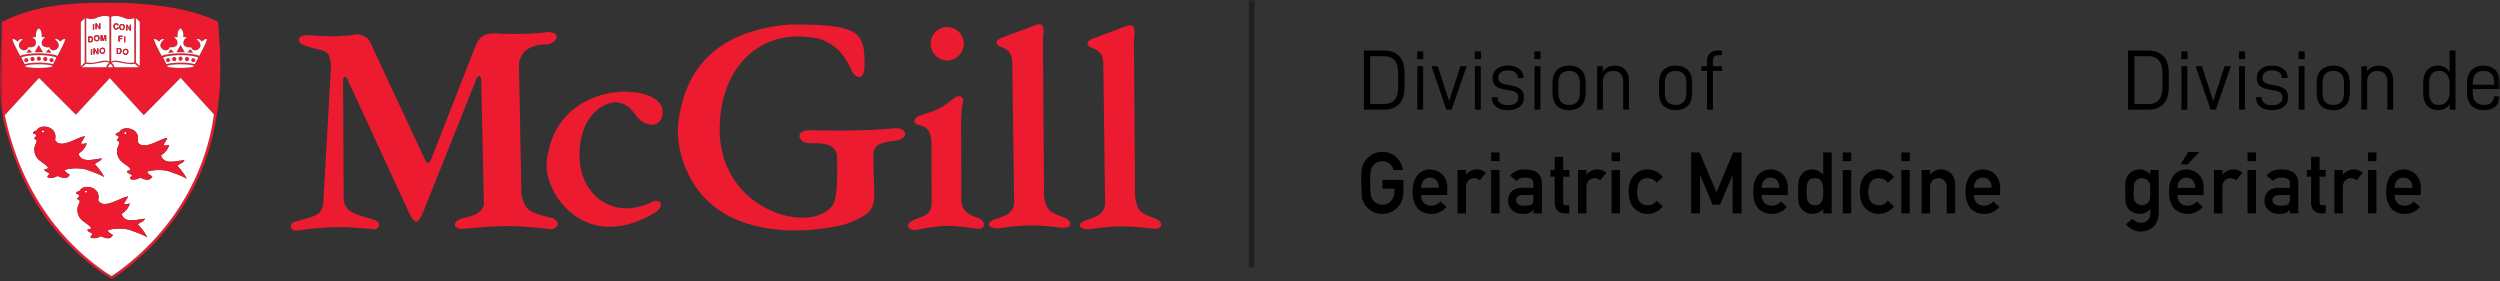 <svg xmlns="http://www.w3.org/2000/svg" xmlns:xlink="http://www.w3.org/1999/xlink" width="418" height="47" xmlns:v="https://vecta.io/nano"><rect width="100%" height="100%" fill="#333333" stroke="none"/><style><![CDATA[.B{mask:url(#B)}.C{fill:#ed1b2f}]]></style><defs><path id="A" d="M0 46.707h417.991V0H0z"/></defs><g fill-rule="evenodd"><path d="M233.783 14.608c0 1.852-.783 2.777-2.349 2.777h-2.335v-7.99h2.335c.755 0 1.335.23 1.741.687s.608 1.19.608 2.191v2.335zm-2.362-6.159h-3.38v9.882h3.38c1.05 0 1.883-.303 2.498-.909s.925-1.563.925-2.871v-2.32c0-1.309-.309-2.266-.925-2.871s-1.448-.911-2.498-.911h0z" fill="#000"/><mask id="B" fill="#fff"><use xlink:href="#A"/></mask><g fill="#000" class="B"><path d="M236.973 18.331h.974V11.07h-.974zm-.029-8.449h1.032V8.593h-1.032zm7.233 1.188l-1.89 5.829-1.891-5.829h-1.061l2.507 7.261h.873l2.507-7.261zm2.404-1.188h1.031V8.593h-1.031zm.028 8.449h.975V11.07h-.975zm8.191-2.076c0-.573-.17-1.009-.509-1.311s-.865-.518-1.582-.652l-.945-.171c-.44-.077-.758-.203-.96-.38s-.301-.422-.301-.736c0-.382.143-.685.423-.903s.676-.33 1.182-.33c.515 0 .921.109 1.217.33a1.06 1.06 0 0 1 .445.903v.041h.944v-.084a1.73 1.73 0 0 0-.715-1.441c-.477-.367-1.119-.552-1.92-.552-.745 0-1.35.19-1.819.567s-.7.88-.7 1.51c0 .564.161.994.486 1.29s.84.506 1.547.629l.9.159c.478.085.825.214 1.039.387s.324.439.324.801c0 .411-.156.725-.465.945s-.738.331-1.283.331c-.525 0-.944-.118-1.253-.352a1.13 1.13 0 0 1-.465-.952v-.043h-.946v.057c0 .648.239 1.165.716 1.546s1.113.574 1.906.574c.83 0 1.494-.19 1.99-.566s.744-.91.744-1.597m1.774 2.076h.974V11.07h-.974zm-.029-8.449h1.032V8.593h-1.032z"/><path d="M260.555 14.006c0-.792.162-1.348.487-1.668s.769-.479 1.332-.479c.544 0 .975.16 1.296.479s.479.876.479 1.668v1.375c0 .801-.158 1.364-.479 1.683s-.752.48-1.296.48c-.563 0-1.007-.16-1.332-.48s-.487-.882-.487-1.683v-1.375zm1.819 4.412c.83 0 1.496-.239 1.998-.717s.752-1.232.752-2.262v-1.49c0-1.031-.251-1.786-.752-2.263s-1.168-.717-1.998-.717c-.85 0-1.528.239-2.033.717s-.76 1.232-.76 2.263v1.49c0 1.041.253 1.797.76 2.27s1.183.709 2.033.709h0zm9.993-.087v-4.769c0-.812-.207-1.443-.623-1.898s-1.009-.679-1.782-.679c-.42 0-.799.08-1.14.243a1.97 1.97 0 0 0-.822.73v-.888h-.96v7.261h.973v-4.626c0-.591.156-1.047.465-1.368s.725-.479 1.241-.479c.523 0 .934.158 1.23.473s.444.773.444 1.374v4.626h.974zm9.592-2.95c0 .801-.158 1.363-.479 1.682s-.751.481-1.295.481c-.564 0-1.008-.161-1.333-.481s-.487-.881-.487-1.682v-1.375c0-.792.162-1.349.487-1.669s.769-.479 1.333-.479c.544 0 .974.16 1.295.479s.479.877.479 1.669v1.375zm.976-1.433c0-1.03-.252-1.785-.752-2.263s-1.168-.716-1.998-.716c-.851 0-1.529.239-2.034.716s-.759 1.233-.759 2.263v1.49c0 1.041.253 1.797.759 2.271s1.183.708 2.034.708c.83 0 1.496-.239 1.998-.716s.752-1.233.752-2.263v-1.49zm2.474 4.383h.988v-6.487h1.519v-.774h-1.519v-.859c0-.659.305-.988.916-.988h.603v-.774h-.76c-.544 0-.972.164-1.281.487s-.466.764-.466 1.319v.815h-.916v.774h.916v6.487zm-54.271 13.198h2.015v.533c-.009.641-.204 1.157-.583 1.55-.38.411-.862.616-1.446.616a1.72 1.72 0 0 1-.909-.231 1.75 1.75 0 0 1-.624-.511c-.193-.219-.323-.507-.386-.861-.073-.355-.109-1.035-.109-2.038s.036-1.689.109-2.054c.063-.345.192-.628.386-.847.158-.211.366-.386.624-.525s.556-.208.907-.218c.48.01.886.153 1.221.429.321.289.542.64.664 1.053h1.586c-.157-.853-.536-1.568-1.137-2.145s-1.376-.864-2.328-.874c-.776.01-1.424.2-1.942.573-.528.368-.912.787-1.151 1.259-.149.246-.259.569-.332.972s-.101 1.192-.101 2.377l.101 2.363c.037.219.081.4.135.545l.197.439c.239.471.623.886 1.151 1.244.518.373 1.166.569 1.942.587 1.006-.018 1.841-.369 2.503-1.053.659-.689.998-1.543 1.016-2.562v-2.073h-3.509v1.452zm6.465-.124c.028-.567.175-.995.442-1.287.272-.275.62-.414 1.045-.414s.773.139 1.044.414c.278.292.424.72.443 1.287h-2.974zm1.487-3.07c-.335 0-.674.062-1.015.189-.348.125-.661.331-.942.614-.275.281-.5.663-.676 1.147-.177.475-.265 1.072-.265 1.79 0 .745.102 1.352.306 1.817.184.486.426.863.723 1.132a2.52 2.52 0 0 0 .494.33c.167.102.34.184.515.245.352.111.714.166 1.083.166.971.01 1.814-.381 2.532-1.173l-1.023-.902c-.452.471-.965.706-1.538.706-.493 0-.89-.154-1.193-.461-.324-.303-.488-.747-.488-1.329h4.385v-1.201c-.01-.955-.296-1.707-.861-2.253-.555-.536-1.235-.809-2.037-.817h0zm6.051.859h-.029v-.769h-1.411v7.257h1.411v-4.375c.008-.531.158-.916.448-1.155.257-.242.566-.363.927-.363.322 0 .632.121.928.363l1.032-1.26a2.24 2.24 0 0 0-1.476-.557 2.24 2.24 0 0 0-1.83.859m4.173-2.251h1.411v-1.454h-1.411zm0 8.739h1.411v-7.257h-1.411zm7.083-2.552c0 .547-.111.896-.333 1.051-.243.154-.662.224-1.254.216-.472 0-.808-.096-1.011-.288-.213-.171-.318-.381-.318-.629-.011-.564.397-.855 1.22-.873h1.696v.523zm.605-4.277c-.527-.355-1.234-.528-2.117-.518-1.047-.018-1.839.334-2.375 1.057l1.111.875c.122-.211.288-.361.501-.45.203-.074.48-.113.833-.113.97-.018 1.451.293 1.442.936v.765h-1.957c-.748.009-1.316.219-1.705.628-.388.403-.582.908-.582 1.518 0 .64.224 1.163.67 1.572.424.419 1.029.634 1.814.643.478 0 .853-.06 1.123-.18.277-.117.478-.299.609-.546h.028v.643h1.411v-4.957c-.01-.884-.277-1.51-.806-1.873h0zm4.356-2.636h-1.41v2.209h-.709v1.118h.709v4.351c0 .572.161 1.01.486 1.313.316.317.721.475 1.217.475h.736v-1.369h-.528c-.344.008-.51-.17-.501-.539v-4.231h1.029v-1.118h-1.029v-2.209zm3.924 2.977h-.029v-.769h-1.411v7.257h1.411v-4.375c.009-.531.159-.916.448-1.155.258-.242.567-.363.928-.363.321 0 .631.121.928.363l1.031-1.26a2.24 2.24 0 0 0-1.476-.557 2.24 2.24 0 0 0-1.83.859m4.173 6.488h1.411v-7.257h-1.411zm0-8.739h1.411v-1.454h-1.411zm6.093 2.846c.595.019 1.072.272 1.428.764l1.043-.955a3.58 3.58 0 0 0-1.083-.913c-.414-.224-.895-.341-1.441-.35-.83-.01-1.558.277-2.185.859-.651.593-.985 1.548-1.001 2.867.016 1.305.35 2.249.999 2.832a3.11 3.11 0 0 0 2.184.873c.547-.009 1.028-.131 1.444-.369a3.79 3.79 0 0 0 1.083-.882l-1.043-.959c-.356.496-.833.748-1.428.757-1.201.023-1.812-.727-1.828-2.252.016-1.533.627-2.291 1.828-2.272m11.451 2.345l-2.831-6.645h-1.408v10.194h1.494v-6.358h.028l2.066 4.896h1.246l2.067-4.896h.034v6.358h1.494V25.489h-1.413zm7.545-.729c.028-.567.175-.995.442-1.287.272-.275.62-.414 1.045-.414s.773.139 1.044.414c.278.292.424.72.443 1.287h-2.974zm1.487-3.07c-.335 0-.674.062-1.015.189-.348.125-.661.331-.942.614-.275.281-.5.663-.676 1.147-.177.475-.264 1.072-.264 1.79 0 .745.101 1.352.305 1.817.184.486.426.863.723 1.132.154.132.32.241.495.33a2.65 2.65 0 0 0 .514.245c.352.111.714.166 1.083.166.971.01 1.815-.381 2.533-1.173l-1.024-.902c-.452.471-.965.706-1.538.706-.493 0-.89-.154-1.193-.461-.324-.303-.488-.747-.488-1.329h4.385v-1.201c-.01-.955-.296-1.707-.86-2.253a2.87 2.87 0 0 0-2.038-.817h0zm8.799 4.498c-.031.271-.093.518-.182.736-.073.22-.207.398-.401.534s-.457.21-.791.21-.59-.066-.766-.197c-.194-.136-.338-.308-.426-.519-.087-.219-.142-.467-.17-.743-.028-.261-.04-.531-.04-.807l.04-.849a2.73 2.73 0 0 1 .17-.715 1.09 1.09 0 0 1 .426-.518c.176-.117.431-.176.766-.176s.598.067.791.203a1.04 1.04 0 0 1 .401.533c.089.22.151.457.182.715l.014.807-.014.786h0zm.014-3.642c-.262-.255-.535-.463-.819-.627a2.22 2.22 0 0 0-1.001-.229c-.858.022-1.485.339-1.881.945-.194.23-.323.531-.386.904-.075.368-.114.988-.114 1.86 0 .858.039 1.475.114 1.847.063.393.192.703.386.93.211.281.476.504.792.672.302.173.665.264 1.089.273.749-.019 1.356-.299 1.82-.841v.758h1.411V25.489h-1.411v3.702zm3.271 6.491h1.411v-7.257h-1.411zm0-8.739h1.411v-1.454h-1.411zm6.093 2.846c.595.019 1.072.272 1.428.764l1.043-.955a3.58 3.58 0 0 0-1.083-.913c-.414-.224-.895-.341-1.441-.35-.83-.01-1.558.277-2.185.859-.651.593-.985 1.548-1.001 2.867.016 1.305.35 2.249.999 2.832.627.582 1.356.873 2.184.873.547-.009 1.028-.131 1.444-.369.415-.226.776-.52 1.083-.882l-1.043-.959c-.356.496-.833.748-1.428.757-1.201.023-1.812-.727-1.828-2.252.016-1.533.627-2.291 1.828-2.272m3.695 5.893h1.411v-7.257h-1.411zm0-8.739h1.411v-1.454h-1.411zm6.655 1.392c-.754 0-1.362.286-1.827.859h-.027v-.768h-1.411v7.257h1.411v-4.326c0-.508.133-.896.399-1.163s.597-.405 1.003-.405.738.136.995.405c.263.267.394.655.394 1.163v4.326h1.411v-4.824c-.024-.83-.274-1.459-.751-1.888-.484-.424-1.015-.636-1.597-.636m5.487 3.07c.026-.567.174-.995.44-1.287.272-.275.621-.414 1.045-.414s.775.139 1.046.414c.276.292.424.72.441 1.287h-2.972zm1.485-3.07a2.91 2.91 0 0 0-1.015.189c-.347.125-.66.331-.94.614s-.502.663-.677 1.147c-.176.475-.264 1.072-.264 1.79 0 .745.101 1.352.306 1.817.184.486.424.863.723 1.132.153.132.318.241.494.33a2.65 2.65 0 0 0 .514.245c.353.111.713.166 1.084.166.969.01 1.813-.381 2.531-1.173l-1.023-.902c-.451.471-.964.706-1.538.706-.493 0-.89-.154-1.193-.461-.325-.303-.487-.747-.487-1.329h4.383v-1.201c-.01-.955-.296-1.707-.86-2.253-.554-.536-1.234-.809-2.038-.817h0z"/></g><path fill="#231f20" d="M208.81 44.704h.946V0h-.946z" class="B"/><g class="C B"><path d="M158.365 10.111c1.515 0 2.792-1.262 2.792-2.808 0-1.53-1.277-2.776-2.792-2.776s-2.76 1.23-2.76 2.776c0 1.53 1.246 2.808 2.76 2.808M92.351 36.47c-3.028-.789-4.716-.883-5.174-4.133l-.41-21.784c.442-2.161 1.956-3.123 4.843-3.154 1.877-.505 2.003-1.972.095-2.051-2.193.252-3.297.378-7.761.3-2.588-.253-3.487.141-4.322 1.751l-7.43 18.975c-.568 1.231-.804 1.026-1.246.079L62.254 7.824c-.505-1.309-1.088-1.877-2.461-2.098-2.997.458-4.811.411-8.423.142-2.003.063-1.845 1.531.189 1.925 2.508.994 3.55 0 3.786 3.297l-1.309 23.155c-.457 1.815-1.31 1.862-4.464 2.761-1.451.19-1.01 1.562-.079 1.562 5.931-.757 6.957-.757 13.36-.221.758-.488.71-1.262-.22-1.562-3.265-1.025-4.89-1.167-5.174-3.486l-.095-20.017c.048-.489.442-.741.758.047l10.473 22.684c.9 1.467 1.262 1.467 2.098-.41l8.866-22.147c.315-.978.82-.978.898-.142l.458 20.995c-.521 1.215-1.104 1.64-3.423 2.145-1.956.426-1.846 1.988-.032 1.814 6.279-.599 8.471-.662 14.796.079 1.168-.315 1.468-1.262.095-1.877m71.314.031c-1.104-.426-2.808-.804-2.934-2.997l-.031-13.486c.079-1.073.047-1.546.221-2.54.426-1.325-.442-1.641-1.167-1.246-2.366 1.909-2.809 2.082-5.884 3.076-1.546.584-1.025 1.561.047 1.656 1.515.426 1.688 1.451 1.814 2.776l.047 10.253c-.094 1.641-.725 1.956-2.634 2.635s-1.578 1.845-.032 1.829c4.622-.915 5.679-.852 10.459-.189 1.293-.032 1.198-1.325.094-1.767m-60.919-19.418c3.549.221 3.029 3.029 5.694 3.707 1.247.332 2.398-.521 2.351-2.13s-1.593-3.202-6.42-3.344c-4.085.032-12.02 2.272-12.966 11.847-.49 5.22 6.593 15.459 18.25 8.296 1.246-.882 1.12-2.161-.41-1.813-6.357 3.28-11.562-.726-12.241-6.105s1.736-9.875 5.742-10.458"/><path d="M193.305 36.596c-2.587-.993-2.997-1.025-3.518-3.597l-.189-25.884c0-1.483.568-3.218-1.025-2.84l-5.883 2.193c-1.42.615-.884 1.294.141 1.64 1.436.584 1.562 1.467 1.641 2.509l.3 23.456c-.127 1.214-.679 2.034-2.982 2.666-1.798.583-1.577 1.545.252 1.608 4.938-.71 6.468-.583 10.901-.095 1.735-.031 1.435-1.151.362-1.656m-15.222-.158c-2.587-1.01-3.013-1.025-3.518-3.597l-.189-25.885c0-1.483.568-3.218-1.025-2.839l-5.884 2.193c-1.419.614-.883 1.293.142 1.64 1.435.584 1.562 1.467 1.64 2.508l.316 23.456c-.127 1.214-.678 2.035-2.981 2.666-1.799.584-1.594 1.545.252 1.609 4.937-.71 6.468-.584 10.884-.095 1.735-.015 1.435-1.151.363-1.656m-28.235-15.017c-6.594.615-11.72.363-14.386.363-2.76-.031-2.019 2.287.032 2.146 1.908.062 3.864-.127 4.448 1.924.094 3.107.094 6.862-.615 8.281-3.376 5.427-19.639 1.168-18.977-13.36.426-10.316 7.414-16.374 16.831-14.244 2.792 1.151 3.771 2.445 4.938 4.684 1.025 2.493 2.492 1.973 2.413-.22.158-6.105-1.404-6.83-12.351-6.909-10.379.852-17.762 5.663-18.834 17.162-.189 5.569 2.713 10.284 5.016 12.366 5.173 5.001 14.339 5.932 22.84 3.928 6.673-2.413 4.623-3.265 4.859-12.114.284-1.703 2.461-1.688 3.486-1.877 2.398-.269 2.256-2.051.3-2.13M5.436 9.528c-.173 0-.331.142-.331.347s.158.347.331.347a.35.35 0 0 0 .347-.347.35.35 0 0 0-.347-.347"/><path d="M8.622 9.733c-.173 0-.331.142-.331.331 0 .174.158.332.331.332s.331-.142.331-.332c0-.173-.158-.331-.331-.331m-2.129-.268c-.173 0-.331.158-.331.347s.158.347.331.347.331-.158.331-.347-.158-.347-.331-.347m25.365-1.247l-.537.521.978.094zm-27.006 0l-.441.615.977-.094z"/><path d="M6.477 7.524l-.679 1.199h1.388zM4.395 9.733c-.173 0-.331.158-.331.331 0 .19.142.332.331.332s.332-.158.332-.332c0-.189-.158-.331-.332-.331m3.77-1.515l-.536.521.978.094z"/><path d="M18.655 46.202C5.657 37.747 2.076 25.223.799 19.261l5.726-6.232 6.168 6.152 5.662-6.12 5.679 6.2 6.168-6.247 5.568 6.104c-.773 6.073-4.227 18.219-17.115 27.084h0zm-9.89-35.145c0 .174-.978.285-2.272.3-1.293 0-2.271-.126-2.271-.283s.962-.332 2.271-.332 2.272.158 2.272.315h0zm-2.272-.583c-.678 0-1.735.063-2.366.268-.158-.315-.426-.883-.583-1.104.536-.332 2.208-.426 2.949-.426.726 0 2.398.094 2.95.426-.158.221-.426.773-.583 1.104-.631-.205-1.688-.268-2.367-.268h0zM2.96 6.941c.284-.426.536-.426.678-.41.237.063.111.142.016.173-1.451 1.215.694 2.414 1.057 1.199 1.83.142 1.357-1.325.883-1.514-.315-.095-.063-.143.032-.174.126-.016.347-.032.378.063-.031-.725.047-1.278.489-1.53.426.237.521.805.489 1.53.032-.11.269-.095.379-.063.094.031.347.079.031.174-.473.189-.946 1.671.884 1.514.362 1.23 2.492.016 1.057-1.199-.095-.031-.221-.11.015-.173.142-.016.411-.016.679.41.157-.032.52-.537.899-.395-.111.568-1.183 2.572-1.325 2.808-.41-.299-2.177-.442-3.108-.442s-2.697.143-3.107.442c-.142-.221-1.215-2.224-1.325-2.808.394-.142.741.363.899.395h0zm10.553-3.266l.646-.615v7.43l-.646.615v-7.43zm2.997 6.846c.868-.173 1.23-.268 1.798-.015-.316.189-.505.425-.489.741h-4.117l.678-.599c.505.205 1.609-.032 2.13-.127h0zm-.458-7.492c.852-.363 1.625-.489 2.24-.221v7.493c-.536-.253-1.119-.158-1.94.047-.836.205-1.309.189-1.925.095l-.015-7.43s.868.363 1.64.016h0zm2.777 8.234h-.695c-.062-.237.032-.332.316-.584.3.205.41.315.379.584h0zm-.237-8.455c.615-.268 1.388-.142 2.24.221.767.337 1.58.008 1.625-.011v-.005h.015l-.015 7.43c-.615.094-1.105.11-1.925-.095s-1.404-.3-1.94-.047V2.808zm4.622 8.439h-4.117c.016-.316-.174-.568-.489-.741.568-.253.93-.158 1.798.015.537.095 1.625.332 2.129.127l.679.599zm-.489-8.234l.646.615v7.429l-.646-.614v-7.43zm9.717 8.044c.015.174-.963.285-2.256.3-1.294 0-2.256-.126-2.256-.283s.962-.332 2.256-.332c1.309 0 2.256.158 2.256.315h0zm-2.256-.583c-.678 0-1.735.063-2.35.268-.158-.315-.442-.883-.584-1.104.536-.332 2.208-.426 2.95-.426.725 0 2.397.094 2.95.426-.158.221-.427.773-.584 1.104-.647-.205-1.704-.268-2.382-.268h0zm-3.565-3.533c.284-.426.536-.426.678-.41.237.063.111.142.016.173-1.451 1.215.678 2.414 1.057 1.199 1.83.142 1.357-1.325.883-1.514-.3-.095-.047-.143.047-.174.127-.016.348-.032.379.063-.031-.725.063-1.278.489-1.53.426.237.521.805.489 1.53.032-.11.268-.095.379-.063s.363.079.047.174c-.473.189-.947 1.671.883 1.514.363 1.23 2.493.016 1.057-1.199-.095-.031-.221-.11.016-.173.142-.016.41-.016.678.41.158-.032.521-.537.899-.395-.094.568-1.167 2.572-1.309 2.808-.425-.299-2.193-.442-3.123-.442s-2.698.143-3.139.442c-.142-.221-1.215-2.224-1.325-2.808.394-.142.741.363.899.395h0zM18.45.457C12.093.457 6.209.725.279 3.675c0 6.641-.963 12.131.693 18.061 2.287 8.14 6.089 17.352 17.699 24.971 10.663-7.256 15.332-17.067 16.941-24.182 1.609-7.098 1.341-12.603.852-18.865C31.763 1.167 23.955.457 18.45.457h0z"/><path d="M28.088 9.733c-.174 0-.332.158-.315.331 0 .19.141.332.315.332.189 0 .331-.158.331-.332 0-.189-.142-.331-.331-.331m1.041-.205c-.174 0-.332.142-.332.347s.158.347.332.347a.35.35 0 0 0 .347-.347.35.35 0 0 0-.347-.347m3.186.205c-.173 0-.331.142-.331.331 0 .174.158.332.331.332s.332-.142.332-.332c0-.173-.158-.331-.332-.331M7.581 9.528a.35.35 0 0 0-.347.347.35.35 0 0 0 .347.347c.173 0 .331-.142.331-.347s-.158-.347-.331-.347m22.604-2.004l-.678 1.199h1.388zm0 1.941c-.173 0-.347.158-.331.347 0 .189.158.347.331.347s.332-.158.332-.347-.143-.347-.332-.347m-1.64-1.247l-.442.615.978-.094zm2.729 1.31a.35.35 0 0 0-.347.347.35.35 0 0 0 .347.347c.174 0 .332-.142.332-.347s-.158-.347-.332-.347"/></g><g fill="#fff" class="B"><path d="M31.226 29.891c-.726-.488-2.255-.978-2.745-1.167-.978-.395-2.933-.395-3.911 0 .205.379.583.584.899.773-.505.978-1.483.394-2.067.206-.489.377-1.404.41-1.672.188 0 0 0-.236.3-.457.205-.269-.584-.331-.789-.71 0-.362.379 0 .6-.395-.49-.961-2.524-1.151-2.24-3.485.094-.189.299-.773.378-.963-.094-.205-.284-.394-.473-.394.079-.189.41-.442.347-.615s-.221-.158-.552-.332c.126-.236.363-.362.552-.41.189-.031.189-.3.505-.472s.599-.221 1.057-.19 1.987.442 1.593 2.193c.867 1.751 3.912-.583 4.985-.583l-.679 1.167c.3.205.679 0 .978 0-.299.961-.867 1.356-1.372 1.75.505 1.562 2.303.962 3.912.773-.205.536-.868.584-1.168.978.553.568 1.168 1.357 1.562 2.145h0zm-9.338 8.629c-.978-.395-2.934-.395-3.912 0 .205.379.583.584.899.772-.489.979-1.467.395-2.066.205-.505.379-1.404.411-1.672.19 0 0 0-.252.284-.457.205-.284-.584-.331-.789-.71 0-.363.379 0 .599-.395-.505-.962-2.539-1.151-2.255-3.486.094-.189.299-.772.378-.962-.079-.205-.299-.394-.473-.394.079-.19.426-.442.363-.616s-.221-.157-.552-.331c.126-.252.378-.379.552-.41.189-.031.189-.3.504-.473s.616-.221 1.073-.189 1.988.441 1.593 2.192c.868 1.751 3.913-.584 5.001-.584-.205.395-.489.79-.694 1.168.299.205.694 0 .978 0-.3.962-.884 1.357-1.372 1.751.504 1.562 2.302.962 3.911.773-.205.536-.883.584-1.167.977.552.584 1.167 1.358 1.562 2.146-.726-.489-2.256-.978-2.745-1.167h0zm-10.237-9.307c-.489.978-1.467.395-2.067.205-.489.379-1.403.411-1.656.19 0 0 0-.238.3-.458.205-.283-.584-.331-.789-.71 0-.362.379 0 .6-.394-.505-.963-2.556-1.152-2.256-3.486l.379-.963c-.095-.205-.3-.393-.474-.393.095-.19.426-.443.347-.616-.063-.174-.221-.158-.552-.331a.81.81 0 0 1 .552-.41c.173-.032.19-.3.505-.474s.599-.22 1.073-.189c.457.032 1.971.441 1.592 2.192.868 1.751 3.913-.583 5.001-.583-.205.395-.489.788-.694 1.167.3.205.694 0 .978 0-.284.962-.868 1.357-1.372 1.751.504 1.562 2.303.962 3.912.773-.205.537-.884.584-1.168.978.552.584 1.168 1.357 1.562 2.146-.726-.474-2.256-.979-2.745-1.168-.978-.394-2.933-.394-3.911 0 .205.379.583.584.883.773h0zm12.382-9.953l-5.679-6.2-5.662 6.121-6.168-6.152L.798 19.26c1.278 5.962 4.859 18.486 17.856 26.942 12.888-8.866 16.342-21.011 17.115-27.084l-5.568-6.105-6.168 6.247zm-9.669 12.587c-.11 0-.189.095-.189.189 0 .111.079.19.189.19.095 0 .174-.095.174-.19 0-.11-.079-.189-.174-.189M7.171 21.784c-.11 0-.205.079-.189.189 0 .095.079.19.189.19s.189-.079.189-.19-.079-.189-.189-.189m13.787.284c-.095 0-.189.095-.205.189a.2.2 0 0 0 .205.206c.11 0 .189-.095.189-.206 0-.094-.079-.189-.189-.189M4.222 11.074c0 .158.978.284 2.271.284 1.294-.016 2.272-.126 2.272-.3 0-.158-.962-.316-2.272-.316s-2.271.174-2.271.332"/><path d="M8.622 10.395c-.173 0-.331-.158-.331-.332 0-.189.158-.331.331-.331s.331.158.331.331c0 .19-.158.332-.331.332m-1.041-.174a.35.35 0 0 1-.347-.347.35.35 0 0 1 .347-.347c.173 0 .331.142.331.347s-.158.347-.331.347m-1.088-.063c-.174 0-.331-.158-.331-.347s.157-.347.331-.347.331.158.331.347-.158.347-.331.347m-1.058.063c-.173 0-.331-.142-.331-.347s.158-.347.331-.347a.35.35 0 0 1 .348.347.35.35 0 0 1-.348.347m-1.041.174c-.189 0-.331-.142-.331-.332 0-.173.158-.331.331-.331s.332.142.332.331c0 .174-.142.332-.332.332m5.048-.757c-.552-.332-2.224-.426-2.949-.426-.742 0-2.414.094-2.95.426.158.22.426.788.583 1.104.631-.205 1.688-.268 2.367-.268s1.735.063 2.366.268l.583-1.104"/><path d="M4.852 8.218l.536.521-.977.094.441-.615zm1.625-.694l.709 1.199H5.798l.679-1.199zm1.688.694l.441.615-.978-.094.537-.521zm-1.672.694c.93 0 2.697.142 3.107.442.142-.237 1.214-2.24 1.325-2.808-.379-.142-.741.363-.899.395-.268-.426-.536-.426-.678-.41-.237.062-.111.142-.016.173 1.436 1.215-.694 2.429-1.057 1.199-1.83.157-1.357-1.325-.883-1.515.315-.094.063-.142-.032-.173-.11-.032-.347-.047-.379.063.032-.726-.063-1.293-.488-1.53-.442.252-.521.804-.49 1.53-.031-.095-.252-.079-.378-.063-.095.031-.347.079-.032.173.474.19.947 1.657-.883 1.515-.363 1.214-2.508.016-1.057-1.199.095-.031.221-.111-.015-.173-.142-.016-.395-.016-.679.41-.157-.032-.504-.537-.899-.395.11.584 1.183 2.587 1.325 2.808.41-.3 2.177-.442 3.108-.442h0zm21.437 2.162c0 .158.962.284 2.255.284 1.294-.016 2.272-.126 2.256-.3 0-.158-.946-.316-2.256-.316-1.293 0-2.255.174-2.255.332"/><path d="M32.315 10.395c-.173 0-.331-.158-.331-.332 0-.189.158-.331.331-.331s.332.158.332.331c0 .19-.158.332-.332.332m-1.041-.174a.35.35 0 0 1-.347-.347.35.35 0 0 1 .347-.347c.174 0 .332.142.332.347s-.158.347-.332.347m-1.088-.063c-.174 0-.331-.158-.331-.347-.016-.189.157-.347.331-.347.189 0 .331.158.331.347s-.158.347-.331.347m-1.057.063c-.174 0-.332-.142-.332-.347s.158-.347.332-.347a.35.35 0 0 1 .347.347.35.35 0 0 1-.347.347m-1.041.174c-.174 0-.315-.142-.315-.332-.017-.173.141-.331.315-.331.189 0 .331.142.331.331 0 .174-.142.332-.331.332m5.063-.757c-.552-.332-2.224-.426-2.949-.426-.742 0-2.414.094-2.95.426.142.22.426.788.584 1.104.615-.205 1.671-.268 2.35-.268s1.735.063 2.381.268l.584-1.104"/><path d="M28.545 8.218l.536.521-.978.094.442-.615zm1.64-.694l.71 1.199h-1.388l.678-1.199zm1.673.694l.441.615-.978-.094.537-.521zm-1.673.694c.931 0 2.698.142 3.124.442.142-.237 1.214-2.24 1.309-2.808-.379-.142-.741.363-.899.395-.268-.426-.537-.426-.678-.41-.237.062-.111.142-.017.173 1.436 1.215-.693 2.429-1.056 1.199-1.83.157-1.357-1.325-.883-1.515.315-.094.063-.142-.048-.173s-.347-.047-.379.063c.032-.726-.063-1.293-.488-1.53-.426.252-.521.804-.489 1.53-.032-.095-.253-.079-.379-.063-.095.031-.347.079-.048.173.474.19.947 1.657-.883 1.515-.378 1.214-2.508.016-1.056-1.199.094-.031.22-.111-.017-.173-.141-.016-.394-.016-.678.41-.158-.032-.504-.537-.899-.395.111.584 1.183 2.587 1.325 2.808.442-.3 2.208-.442 3.139-.442h0z"/></g><path d="M7.171 22.163c-.11 0-.189-.095-.189-.189-.016-.111.079-.19.189-.19s.189.079.189.19-.079.189-.189.189m7.508 6.277c.49.19 2.019.695 2.745 1.168-.394-.789-1.009-1.561-1.562-2.145.285-.395.963-.442 1.168-.979-1.609.19-3.407.789-3.912-.772.505-.395 1.088-.789 1.372-1.751-.284 0-.678.205-.978 0l.694-1.167c-1.088 0-4.133 2.334-5 .583.379-1.751-1.136-2.16-1.593-2.193-.474-.031-.757.016-1.073.19s-.331.441-.505.474c-.189.031-.426.172-.552.41.332.173.489.157.552.331.079.173-.252.426-.347.615.174 0 .379.188.474.394-.095.189-.3.773-.379.962-.3 2.334 1.751 2.524 2.256 3.487-.221.393-.6.031-.6.393.205.379.994.427.789.71-.3.221-.3.458-.3.458.253.221 1.167.19 1.657-.189.599.189 1.577.772 2.066-.205-.3-.19-.678-.395-.883-.774.978-.393 2.933-.393 3.911 0m6.279-5.977c-.11 0-.205-.079-.205-.205.016-.095.11-.19.205-.19.11 0 .189.095.189.19 0 .11-.079.205-.189.205m9.875 4.306c-1.609.189-3.408.789-3.913-.773.505-.394 1.073-.789 1.373-1.751-.3 0-.678.205-.978 0 .189-.379.473-.773.678-1.167-1.073 0-4.117 2.334-4.984.583.394-1.751-1.136-2.161-1.593-2.192s-.742.015-1.058.189-.315.442-.504.473c-.189.048-.426.174-.552.41.331.174.489.158.552.332s-.269.426-.347.614c.189 0 .378.19.473.395l-.379.963c-.284 2.334 1.751 2.523 2.24 3.485-.22.395-.599.032-.599.395.205.379.994.441.789.71-.3.22-.3.457-.3.457.268.221 1.183.189 1.672-.189.583.189 1.561.773 2.066-.205-.315-.189-.694-.394-.899-.773.978-.395 2.934-.395 3.912 0 .489.189 2.019.678 2.745 1.167-.394-.788-1.01-1.577-1.562-2.145.3-.394.962-.442 1.168-.978m-16.469 5.457c-.11 0-.189-.079-.189-.189 0-.095.079-.19.189-.19.095 0 .174.079.174.19 0 .094-.079.189-.174.189m9.875 4.338c-1.609.189-3.408.789-3.912-.773.489-.394 1.072-.789 1.372-1.751-.284 0-.678.205-.978 0l.694-1.168c-1.088 0-4.133 2.335-5 .584.394-1.751-1.136-2.161-1.593-2.192s-.758.016-1.073.19-.316.441-.505.472a.8.8 0 0 0-.552.41c.331.174.489.159.552.331s-.284.426-.363.616c.174 0 .395.189.474.394l-.379.962c-.284 2.335 1.751 2.524 2.256 3.486-.221.395-.6.032-.6.395.205.379.994.426.789.71-.284.205-.284.457-.284.457.268.221 1.167.189 1.672-.19.599.19 1.577.774 2.067-.205-.316-.188-.695-.393-.9-.772.978-.395 2.934-.395 3.912 0 .489.189 2.019.678 2.745 1.167-.394-.788-1.01-1.562-1.561-2.146.283-.393.961-.441 1.167-.977" class="C B"/><g fill="#fff" class="B"><path d="M17.819 11.247c-.016-.315.173-.552.489-.741-.568-.253-.93-.158-1.798.015-.521.095-1.625.332-2.13.127l-.678.599h4.117zM16.178 6.72c.174 0 .268-.142.268-.315 0-.111-.016-.331-.268-.331-.11 0-.252.047-.284.283 0 .19.063.363.284.363m-1.041-.442h-.189v.631h.205c.268 0 .284-.631-.016-.631m-.978-3.218l-.646.615v7.429l.646-.615z"/><path d="M22.456 3.013v.005-.005zm.915.615l-.646-.615v7.429l.646.615zm-3.47 4.574h-.189v.647h.205c.268 0 .284-.647-.016-.647m-5.142-2.113h.458c.52.063.41.931.015.978h-.473v-.978zm.773-1.088h.205v-.978h-.205v.978zm.646.883a.44.44 0 0 1 .458.52c-.016.222-.126.49-.473.49s-.458-.284-.458-.458c-.015-.284.142-.568.473-.552h0zm-.22-1.987h.205l.41.662v-.662h.205v.978h-.205l-.395-.663v.663h-.22v-.978zm.867 1.971h.3l.174.742.173-.742h.284v.978h-.205v-.788l-.173.788h-.205l-.174-.788v.788h-.174v-.978zm.284 3.124c-.347-.001-.457-.284-.457-.458-.016-.268.158-.552.473-.552a.44.44 0 0 1 .458.521c-.016.22-.127.489-.474.489h0zm-.663.078h-.205l-.394-.662v.662h-.22v-.978h.204l.41.663v-.663h.205v.978zm-1.246.126h.205v-.978H15.2v.978zm1.152 1.152c.821-.205 1.404-.3 1.94-.047V2.808c-.615-.268-1.388-.142-2.24.221-.772.347-1.64-.016-1.64-.016l.015 7.43c.616.094 1.089.11 1.925-.095h0zm2.476.915c.031-.268-.079-.378-.379-.583-.284.252-.378.347-.315.583h.694z"/><path d="M20.406 10.521c-.868-.173-1.23-.268-1.798-.016.315.174.505.426.489.742h4.117l-.679-.6c-.504.206-1.592-.031-2.129-.126m.599-1.53c.173 0 .268-.142.268-.315 0-.111-.016-.331-.268-.331-.11 0-.252.047-.284.283 0 .174.063.363.284.363m-.599-4.148c.173 0 .268-.142.268-.315 0-.111-.016-.331-.268-.331-.11 0-.252.031-.284.283 0 .19.063.363.284.363"/><path d="M18.97 4.385c0-.3.174-.489.458-.489.236 0 .394.142.41.363h-.205c0-.079-.048-.174-.205-.174-.143 0-.269.142-.269.347 0 .142.095.316.253.316.11 0 .205-.031.221-.189h.205c.031.173-.158.378-.41.378-.269 0-.474-.189-.458-.552h0zm1.436-.378c.252 0 .489.173.457.536-.016.221-.126.473-.473.489-.347-.016-.458-.3-.458-.473-.015-.269.142-.568.474-.552h0zm.331 3.06h.205v-.978h-.205v.978zm.725 1.609c-.015.221-.126.473-.473.489-.347 0-.457-.284-.457-.458-.016-.268.158-.568.473-.552a.44.44 0 0 1 .457.521h0zm-.394-4.543h.205l.41.662v-.662h.205v.978h-.205l-.394-.663v.663h-.221v-.978zM20.5 6.152h-.489v.221h.426v.173h-.426v.41h-.205v-.978h.694v.174zm-.505 2.855h-.473v-.978h.458c.52.063.41.931.015.978h0zm.537 1.341c.82.205 1.309.189 1.924.095V3.018c-.044.019-.857.348-1.625.011-.851-.363-1.624-.489-2.239-.221v7.493c.536-.253 1.12-.158 1.94.047h0zm-3.407-2.177c-.111 0-.252.047-.284.284 0 .189.063.362.284.362.173 0 .268-.142.268-.315 0-.11-.016-.331-.268-.331"/></g><g class="C B"><path d="M21.289 4.449l.395.662h.205v-.978h-.205v.663l-.411-.663h-.205v.978h.221zm-4.164 4.369c-.221 0-.284-.173-.284-.363.032-.237.173-.283.284-.283.252 0 .268.22.268.331 0 .173-.095.315-.268.315m0-.836c-.315 0-.489.284-.474.552 0 .174.111.457.458.458s.457-.269.474-.489a.44.44 0 0 0-.458-.521"/><path d="M16.241 8.755l-.41-.663h-.205v.978h.221v-.662l.394.662h.205v-.978h-.205zm.757-2.698l.174.789h.205l.173-.789v.789h.205v-.978h-.284l-.173.741-.174-.741h-.299v.978h.173zm-.82-1.845l.395.663h.205v-.978h-.205v.662l-.411-.662h-.205v.978h.221zM15.2 9.196h.205v-.978H15.2z"/><path d="M16.178 6.073c.252 0 .268.221.268.331 0 .174-.094.315-.268.315-.221 0-.284-.173-.284-.362.032-.237.174-.284.284-.284m-.016.82c.348 0 .458-.268.474-.489a.44.44 0 0 0-.458-.52c-.331-.016-.489.268-.473.552 0 .173.11.457.457.457m3.755 1.956h-.205v-.647h.189c.3 0 .284.647.016.647m.063-.82h-.458v.978h.474c.394-.048.504-.915-.016-.978M15.532 5h.205v-.978h-.205zm4.274 1.956h.205v-.41h.426v-.173h-.426v-.222h.489v-.173h-.694zm.931.111h.205v-.978h-.205zm.268 1.278c.252 0 .268.221.268.331 0 .174-.095.315-.268.315-.221 0-.284-.188-.284-.362.032-.237.174-.284.284-.284m-.473.363c0 .173.11.457.457.457.347-.016.457-.268.473-.489a.44.44 0 0 0-.457-.52c-.315-.016-.489.284-.473.552m-.694-4.149h-.205c-.016.158-.11.189-.221.189-.157 0-.252-.173-.252-.315 0-.206.126-.348.268-.348.158 0 .205.095.205.174h.205c-.016-.221-.173-.363-.41-.363-.284 0-.458.189-.458.489-.015.363.19.552.458.552.252 0 .442-.205.41-.378"/><path d="M20.406 4.196c.252 0 .268.221.268.331 0 .173-.095.315-.268.315-.221 0-.284-.173-.284-.362.032-.253.174-.284.284-.284m-.016.836c.348-.016.458-.268.474-.489.031-.363-.206-.536-.458-.536-.331-.016-.489.283-.473.552 0 .173.11.457.457.473m-5.442 1.877v-.631h.189c.3 0 .285.631.016.631h-.205zm.269-.82h-.458v.978h.473c.395-.048.505-.915-.015-.978h0z"/></g><g fill="#000" class="B"><path d="M361.553 14.609c0 1.852-.782 2.777-2.349 2.777h-2.334v-7.99h2.334c.755 0 1.336.23 1.741.687s.608 1.189.608 2.191v2.335zm-2.362-6.159h-3.38v9.882h3.38c1.05 0 1.883-.304 2.498-.909s.925-1.564.925-2.871v-2.32c0-1.31-.309-2.266-.925-2.872s-1.448-.91-2.498-.91h0zm5.552 9.882h.976V11.07h-.976zm-.027-8.449h1.03v-1.29h-1.03zm8.276 1.187h-1.046l-1.89 5.829-1.89-5.829h-1.06l2.506 7.262h.874zm1.388 7.262h.974V11.07h-.974zm-.03-8.449h1.032v-1.29h-1.032zm7.475 7.97c.498-.377.746-.911.746-1.598 0-.572-.17-1.008-.509-1.311s-.867-.517-1.584-.651l-.944-.171c-.438-.077-.759-.204-.959-.38s-.301-.423-.301-.737c0-.382.141-.684.422-.902s.675-.33 1.182-.33c.516 0 .922.109 1.217.33a1.06 1.06 0 0 1 .444.902v.042h.945v-.085c0-.593-.238-1.072-.716-1.441s-1.117-.551-1.92-.551c-.744 0-1.35.19-1.817.567s-.702.879-.702 1.51c0 .563.161.993.486 1.289s.841.507 1.547.63l.902.159c.478.084.825.214 1.039.386s.322.44.322.801c0 .412-.155.726-.465.946s-.738.33-1.282.33c-.526 0-.943-.117-1.254-.351a1.13 1.13 0 0 1-.465-.952v-.043h-.944v.057c0 .648.238 1.164.715 1.546s1.113.573 1.905.573c.83 0 1.494-.189 1.99-.565m2.519.479h.976V11.07h-.976z"/><path d="M384.316 9.883h1.03v-1.29h-1.03zm7.604 5.499c0 .801-.16 1.363-.479 1.682s-.753.481-1.297.481c-.564 0-1.008-.16-1.331-.481s-.489-.881-.489-1.682v-1.375c0-.792.163-1.348.489-1.668s.767-.48 1.331-.48c.544 0 .976.16 1.297.48s.479.876.479 1.668v1.375zm.974.057v-1.49c0-1.03-.251-1.785-.752-2.262s-1.168-.717-1.998-.717c-.849 0-1.529.239-2.034.717s-.759 1.232-.759 2.262v1.49c0 1.042.254 1.798.759 2.271s1.185.709 2.034.709c.83 0 1.497-.239 1.998-.717s.752-1.232.752-2.263h0zm6.27 2.893h.974v-4.769c0-.812-.208-1.443-.622-1.898s-1.011-.679-1.785-.679c-.42 0-.798.08-1.137.243a2 2 0 0 0-.825.73v-.889h-.958v7.262h.973v-4.626c0-.591.154-1.047.466-1.368s.723-.479 1.238-.479c.526 0 .936.157 1.233.473s.443.773.443 1.374v4.626zm10.409-2.964c0 .648-.152 1.174-.459 1.574s-.76.603-1.36.603c-1.07 0-1.604-.721-1.604-2.163v-1.376c0-1.431.553-2.147 1.66-2.147.583 0 1.022.203 1.318.609s.445.947.445 1.625v1.275zm0-3.28c-.421-.745-1.069-1.118-1.949-1.118-.726 0-1.317.242-1.775.724s-.688 1.234-.688 2.255v1.49c0 1.021.229 1.773.688 2.255s1.045.724 1.761.724c.459 0 .852-.089 1.182-.265a1.92 1.92 0 0 0 .781-.781v.96h.987V8.45h-.987v3.638zm3.877 1.918c0-.792.163-1.348.488-1.668s.758-.479 1.304-.479c.553 0 .987.152 1.303.457s.471.836.471 1.59v.259h-3.566v-.159zm4.541.889v-.86c0-1.041-.251-1.811-.753-2.313s-1.166-.752-1.996-.752-1.501.251-2.006.752-.76 1.272-.76 2.313v1.261c0 1.068.254 1.857.76 2.362s1.185.76 2.033.76c.83 0 1.483-.205 1.955-.616s.708-.955.708-1.633v-.071h-.944v.043c0 .439-.145.782-.437 1.031s-.695.373-1.209.373c-.593 0-1.055-.165-1.39-.495s-.502-.904-.502-1.725v-.43h4.541zM359.49 33.213a1.19 1.19 0 0 1-.237.547c-.095.131-.234.252-.42.357-.186.131-.415.198-.691.198a1.17 1.17 0 0 1-.691-.198c-.194-.105-.338-.226-.433-.357-.117-.145-.193-.326-.223-.547-.037-.211-.054-.594-.054-1.15l.054-1.179c.03-.219.106-.398.223-.532.095-.131.239-.259.433-.386.186-.107.416-.166.691-.176.276.01.505.069.691.176.186.127.325.255.42.386.117.134.197.313.237.532.028.221.04.613.04 1.179l-.04 1.15h0zm.04-4.017c-.51-.573-1.113-.86-1.812-.86-.456.01-.834.101-1.137.272-.317.181-.557.384-.725.613-.184.232-.317.518-.398.859s-.128 1.006-.128 1.98c0 .957.043 1.605.128 1.945.081.346.214.637.398.875.168.21.408.405.725.587.303.191.681.291 1.137.301.744-.019 1.349-.299 1.812-.841v.743c-.009.496-.157.886-.446 1.166s-.681.415-1.163.415a1.61 1.61 0 0 1-.744-.218c-.236-.123-.443-.269-.623-.443l-1.096.899c.671.792 1.483 1.196 2.433 1.216.83 0 1.542-.263 2.138-.79.591-.514.894-1.314.912-2.405v-7.083h-1.411v.769zm4.543 2.21c.027-.566.174-.995.442-1.286.271-.276.62-.414 1.044-.414s.774.138 1.045.414c.278.291.424.72.442 1.286h-2.973zm1.486-3.07c-.334 0-.673.063-1.014.189a2.52 2.52 0 0 0-.942.615c-.275.281-.501.662-.676 1.146-.177.476-.265 1.072-.265 1.79 0 .746.101 1.352.305 1.818.185.486.426.863.724 1.132a2.58 2.58 0 0 0 .494.33c.167.102.339.183.515.244a3.55 3.55 0 0 0 1.083.167c.971.009 1.814-.382 2.532-1.173l-1.024-.902c-.451.47-.964.705-1.537.705-.494 0-.891-.153-1.193-.46-.325-.303-.488-.747-.488-1.329h4.384v-1.202c-.009-.955-.296-1.707-.86-2.252-.555-.536-1.235-.809-2.038-.818h0zm2.177-2.929h-1.859l-1.271 2.083h1.163zm3.876 3.789h-.029v-.77h-1.411v7.258h1.411v-4.375c.008-.531.157-.917.446-1.155a1.31 1.31 0 0 1 .93-.364c.32 0 .63.122.928.364l1.031-1.261c-.421-.361-.912-.548-1.478-.557-.755 0-1.363.287-1.828.86m4.173 6.488h1.411v-7.258h-1.411zm0-8.74h1.411V25.49h-1.411zm7.081 6.188c0 .547-.11.896-.332 1.051-.244.153-.663.224-1.254.215-.472 0-.808-.095-1.011-.287a.78.78 0 0 1-.319-.629c-.011-.564.397-.856 1.221-.873h1.695v.523zm.605-4.278c-.526-.354-1.233-.527-2.116-.518-1.048-.018-1.839.335-2.375 1.057l1.111.875a1.02 1.02 0 0 1 .501-.449c.203-.075.48-.113.833-.113.97-.018 1.451.292 1.441.935v.765h-1.956c-.749.01-1.317.219-1.705.629-.389.402-.582.908-.582 1.517 0 .64.222 1.163.67 1.573.424.419 1.029.633 1.814.643.478 0 .852-.061 1.123-.181a1.19 1.19 0 0 0 .609-.545h.027v.643h1.411v-4.957c-.009-.885-.277-1.51-.806-1.874h0zm4.359-2.636h-1.411v2.209h-.709v1.119h.709v4.35c0 .573.161 1.01.486 1.314.315.316.722.475 1.217.475h.736v-1.37h-.528c-.343.009-.511-.169-.5-.539v-4.23h1.028v-1.119h-1.028v-2.209zm3.922 2.978h-.029v-.77h-1.411v7.258h1.411v-4.375c.008-.531.158-.917.448-1.155.257-.242.566-.364.927-.364.322 0 .632.122.929.364l1.031-1.261a2.25 2.25 0 0 0-1.476-.557 2.24 2.24 0 0 0-1.83.86m4.173 6.488h1.411v-7.258h-1.411zm0-8.74h1.411V25.49h-1.411zm4.453 4.462c.026-.566.175-.995.44-1.286.272-.276.621-.414 1.045-.414s.775.138 1.046.414c.276.291.424.72.441 1.286h-2.972zm1.485-3.07c-.333 0-.672.063-1.015.189a2.52 2.52 0 0 0-.94.615c-.275.281-.502.662-.677 1.146-.176.476-.264 1.072-.264 1.79 0 .746.101 1.352.306 1.818.184.486.424.863.723 1.132a2.52 2.52 0 0 0 .494.33c.167.102.338.183.514.244.353.112.713.167 1.084.167.969.009 1.813-.382 2.531-1.173l-1.023-.902c-.451.47-.964.705-1.538.705-.493 0-.89-.153-1.193-.46-.325-.303-.487-.747-.487-1.329h4.383v-1.202c-.009-.955-.296-1.707-.86-2.252-.554-.536-1.234-.809-2.038-.818h0z"/></g></g></svg>